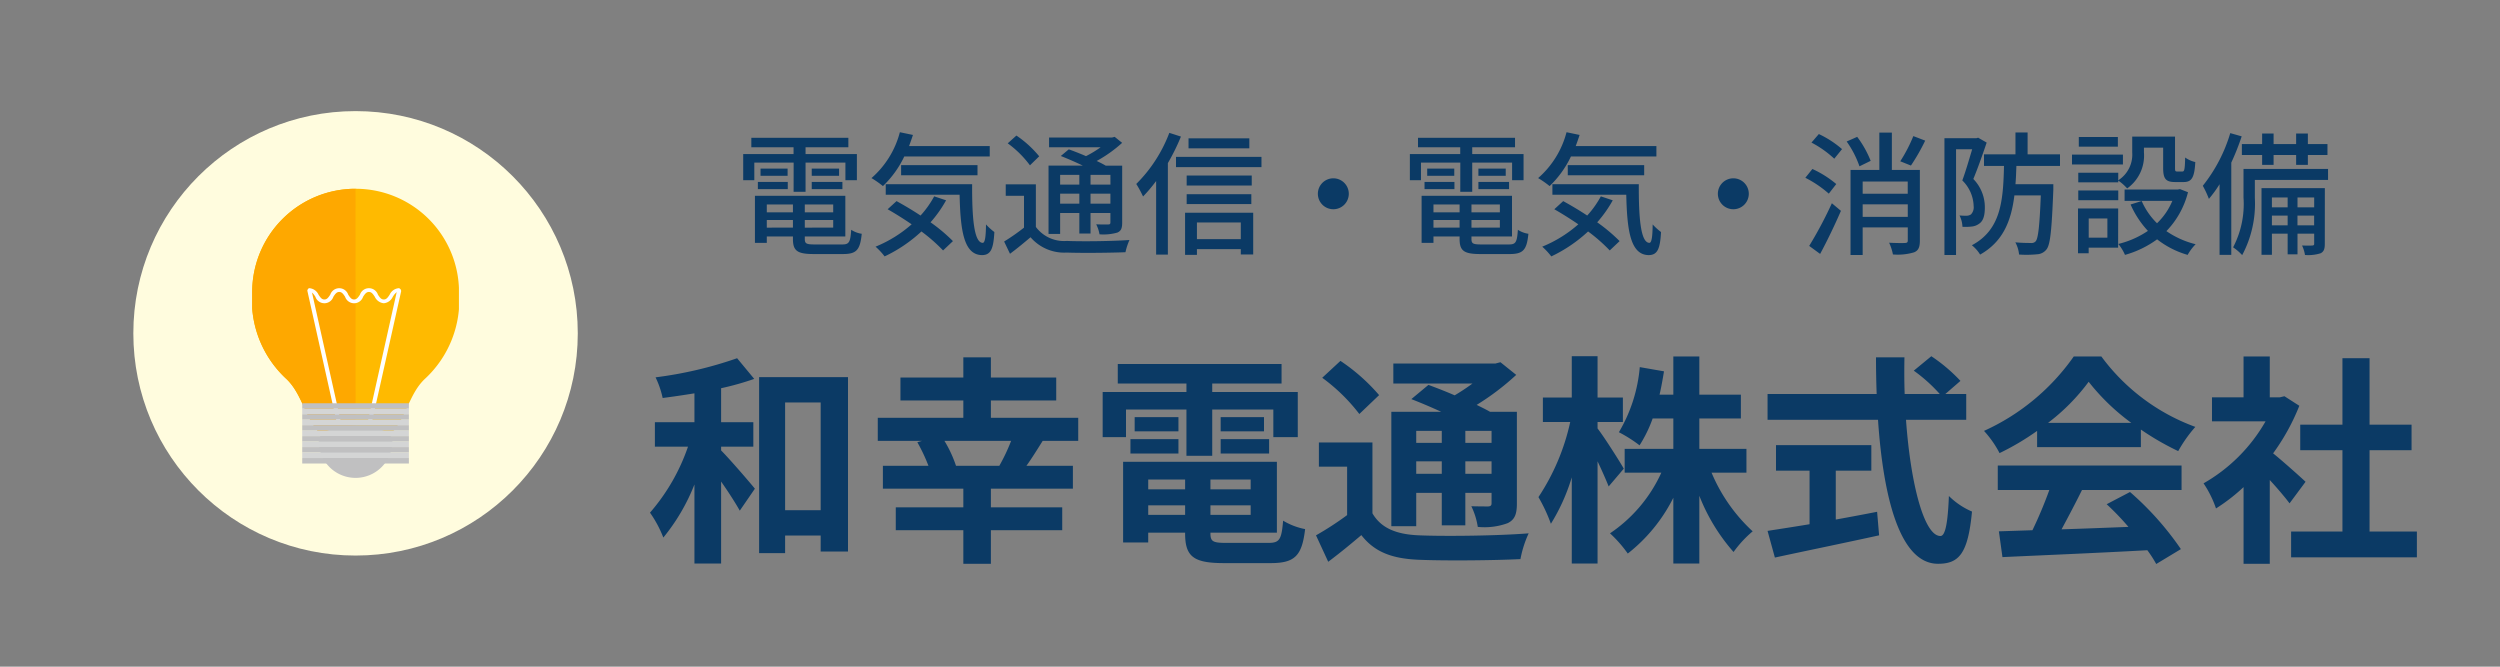 <svg xmlns="http://www.w3.org/2000/svg" xmlns:xlink="http://www.w3.org/1999/xlink" width="225" height="60" viewBox="0 0 225 60"><rect x="0" y="0" width="225" height="60" fill="#808080" stroke="none"/><defs><clipPath id="a"><rect width="225" height="60" transform="translate(1105 510)" fill="#ded7d7"/></clipPath><clipPath id="b"><rect width="18.606" height="26.021" fill="none"/></clipPath></defs><g transform="translate(-1105 -510)" clip-path="url(#a)"><g transform="translate(1105 510)"><path d="M0,0H240V60H0Z" fill="none"/><path d="M6.9-8.8H9.8V-11H6.9v-3.06a25.382,25.382,0,0,0,2.98-.84L8.34-16.76A35.786,35.786,0,0,1,1-15.04a8.2,8.2,0,0,1,.64,1.86c.92-.12,1.88-.26,2.86-.42V-11H.94v2.2H3.92A17.9,17.9,0,0,1,.5-2.86,10.493,10.493,0,0,1,1.7-.62,17.73,17.73,0,0,0,4.5-5.4V1.72H6.9V-5.66c.66.94,1.3,1.94,1.68,2.62L9.94-5.02C9.5-5.56,7.7-7.66,6.9-8.46Zm5.76,5.72v-9.7h3.2v9.7ZM10.32-15.06V.78h2.34V-.8h3.2V.64h2.46v-15.7ZM28.04-7.08A10.959,10.959,0,0,0,27-9.32h6a16.571,16.571,0,0,1-1.06,2.24Zm11-2.24V-11.4H31.18v-1.56h5.88v-2.06H31.18v-1.82H28.7v1.82H23.04v2.06H28.7v1.56H21v2.08h3.98l-.42.12a15.665,15.665,0,0,1,1,2.12h-4.1v2.06H28.7v1.68H22.62v2.06H28.7V1.74h2.48V-1.28H37.6V-3.34H31.18V-5.02h7.38V-7.08H34.38c.46-.64.96-1.44,1.46-2.24Zm4.3-2.82h5.44v4.16H51.1v-4.16h5.5v2.48h2.2v-4.06H51.1v-.76h6.24v-1.76H42.6v1.76h6.18v.76H41.24v4.06h2.1Zm8.52,3.96h4.36v-1.3H51.86Zm0-3.28v1.28h3.9v-1.28Zm-3.8,0H44.12v1.28h3.94ZM43.74-8.18h4.32v-1.3H43.74Zm1.6,5.52v-.86h3.32v.86Zm3.32-3.18v.88H45.34v-.88Zm5.9.88H50.94v-.88h3.62Zm-3.62,2.3v-.86h3.62v.86ZM52.38-.14c-1.22,0-1.44-.12-1.44-.86v-.06h5.98V-7.44H43.08V-.18h2.26v-.88h3.32V-1c0,2.1.76,2.68,3.5,2.68h4.2c2.18,0,2.82-.66,3.1-3.06a6.082,6.082,0,0,1-1.98-.76c-.14,1.7-.32,2-1.32,2ZM71.76-10.22v1.08h-2.3v-1.08Zm4.48,1.08H73.88v-1.08h2.36ZM73.88-6.36V-7.48h2.36v1.12Zm-4.42,0V-7.48h2.3v1.12Zm0,1.72h2.3v2.92h2.12V-4.64h2.36v.92c0,.2-.06.28-.3.3-.2,0-.9,0-1.52-.02A6.5,6.5,0,0,1,75-1.58a6.019,6.019,0,0,0,2.7-.34c.64-.32.82-.82.82-1.78v-8.24H76.1c-.34-.2-.76-.4-1.2-.62a22.764,22.764,0,0,0,3.56-2.7L77.04-16.4l-.46.12H67.4v1.8h7.12a18.479,18.479,0,0,1-1.6,1.06c-.82-.36-1.66-.68-2.36-.94l-1.54,1.28c.82.32,1.78.72,2.68,1.14H67.22v10.3h2.24Zm-3.34-8.8a17.131,17.131,0,0,0-3.48-3.08L61-15a16.235,16.235,0,0,1,3.34,3.26Zm-.6,4.26H60.7V-7h2.54v4.36a27.529,27.529,0,0,1-2.8,1.82l1.1,2.38C62.66.72,63.6-.06,64.52-.84,65.72.7,67.3,1.28,69.7,1.38c2.44.1,6.68.06,9.14-.06A9.828,9.828,0,0,1,79.58-1c-2.74.22-7.48.28-9.86.18-2.04-.08-3.42-.64-4.2-1.98ZM88.14-6.82c-.32-.58-1.78-2.88-2.36-3.62v-.58h2.28v-2.2H85.78v-3.72H83.46v3.72h-2.6v2.2h2.46a19.929,19.929,0,0,1-2.86,6.76,14.471,14.471,0,0,1,1.12,2.4,17.455,17.455,0,0,0,1.88-4.18V1.72h2.32v-9.2c.4.84.78,1.7,1,2.26Zm11.04.36V-8.6H94.94v-2.74h3.74v-2.14H94.94v-3.44H92.6v3.44H91.36c.16-.68.28-1.38.4-2.1l-2.18-.38A13.781,13.781,0,0,1,87.7-10.1a12.287,12.287,0,0,1,1.86,1.18,11.859,11.859,0,0,0,1.18-2.42H92.6V-8.6H88.22v2.14h3.3A13.119,13.119,0,0,1,86.9-1,11.468,11.468,0,0,1,88.5.82,14.791,14.791,0,0,0,92.6-4.2V1.72h2.34v-6.1A17.026,17.026,0,0,0,98.02.68a10.106,10.106,0,0,1,1.72-1.86,15.136,15.136,0,0,1-3.7-5.28Zm8.04-.18h3.2v-2.3h-8.58v2.3h3.02v4.82c-1.44.24-2.76.44-3.78.6l.66,2.4c2.58-.56,6.1-1.28,9.38-2l-.18-2.12c-1.22.24-2.5.48-3.72.7Zm11.74-4.58v-2.32h-1.88l1.36-1.18a14.938,14.938,0,0,0-2.62-2.22l-1.58,1.3a14.159,14.159,0,0,1,2.34,2.1h-3.16c-.04-1.08-.04-2.2-.02-3.3h-2.56c0,1.1.02,2.22.06,3.3h-9.82v2.32h9.94c.48,7.04,1.98,12.96,5.4,12.96,1.9,0,2.7-.92,3.06-4.7a6.69,6.69,0,0,1-2.08-1.4c-.1,2.54-.34,3.6-.76,3.6-1.46,0-2.68-4.62-3.1-10.46Zm7.36.28a18.176,18.176,0,0,0,3.66-3.7,19.464,19.464,0,0,0,3.84,3.7Zm-.98,2.18h9.34v-1.58a24.168,24.168,0,0,0,3.36,1.94,12.326,12.326,0,0,1,1.54-2.18,18.3,18.3,0,0,1-8.46-6.34h-2.48a19.86,19.86,0,0,1-8.08,6.7,9.291,9.291,0,0,1,1.4,2,23.092,23.092,0,0,0,3.38-2ZM121.8-4.9h4.64a38.409,38.409,0,0,1-1.52,3.62l-3.02.1.32,2.32c3.4-.16,8.34-.36,13.04-.62a10.6,10.6,0,0,1,.8,1.24L138.28.42a26.9,26.9,0,0,0-4.58-5.14l-2.1,1.1a23.839,23.839,0,0,1,1.96,2.04c-2.04.08-4.1.16-6.02.22.6-1.12,1.26-2.36,1.84-3.54h8.96V-7.1H121.8Zm27.7-.74c-.42-.4-1.96-1.78-2.92-2.56a19.413,19.413,0,0,0,2.36-4.28l-1.34-.86-.42.1h-.9v-3.68h-2.36v3.68h-2.84v2.16h4.82a14.939,14.939,0,0,1-5.58,5.58,9.533,9.533,0,0,1,1.12,2.26,16.551,16.551,0,0,0,2.48-1.92v6.9h2.36V-5.8c.68.74,1.36,1.54,1.78,2.1Zm5.76,4.48V-8.48h3.78v-2.3h-3.78v-5.98h-2.44v5.98h-3.8v2.3h3.8v7.32H148.2V1.16h11.32V-1.16Z" transform="translate(58 49)" fill="#0b3a65"/><path d="M5.424-4.74H6.5V-7.368h3.588v1.584h1.032V-8.136H6.5v-.612h3.852V-9.6H1.62v.852h3.8v.612H.888v2.352h1V-7.368h3.54Zm1.632-.24h2.76v-.648H7.056Zm0-1.848v.648h2.46v-.648ZM2.208-4.98H4.9v-.648H2.208Zm.24-1.848v.648H4.884v-.648Zm.564,5.316V-2.2H5.364v.684ZM5.364-3.6v.708H3.012V-3.6Zm3.624.708H6.432V-3.6H8.988ZM6.432-1.512V-2.2H8.988v.684ZM7.32,0c-.744,0-.888-.072-.888-.492V-.72H10.08V-4.38H1.944V-.144H3.012V-.72H5.364v.228c0,1.08.408,1.356,1.884,1.356H9.876c1.212,0,1.536-.372,1.68-1.824a2.328,2.328,0,0,1-.948-.36C10.536-.2,10.416,0,9.816,0ZM23.076-7.92v-.936h-7.26c.12-.324.24-.66.348-1L14.988-10.1a8.213,8.213,0,0,1-2.556,4.128,8.275,8.275,0,0,1,1.032.72,9.109,9.109,0,0,0,1.92-2.664Zm-1.1,1.692V-7.14H15.1v.912Zm-3.9,1.9A8.673,8.673,0,0,1,16.848-2.6c-.72-.48-1.476-.924-2.16-1.3l-.8.732c.7.4,1.44.864,2.16,1.356A11.405,11.405,0,0,1,12.8.2a6.15,6.15,0,0,1,.816.876,13.011,13.011,0,0,0,3.312-2.244A14.825,14.825,0,0,1,18.876.54l.888-.84a15,15,0,0,0-2.016-1.692,11.123,11.123,0,0,0,1.4-1.98ZM13.716-5.424v.948h6.648c.072,3.168.36,5.424,2.028,5.436.792-.012,1.02-.588,1.1-2.076A5.646,5.646,0,0,1,22.74-1.8c-.012.984-.072,1.644-.288,1.656-.8,0-.972-2.292-.96-5.28Zm17.424-.84v.876H29.412v-.876Zm2.8.876H32.148v-.876h1.788ZM32.148-3.672v-.9h1.788v.9Zm-2.736,0v-.9H31.14v.9Zm0,.84H31.14V-.984h1.008V-2.832h1.788v.84c0,.144-.048.192-.18.192s-.6.012-1.1-.012a3.059,3.059,0,0,1,.3.9,4.564,4.564,0,0,0,1.608-.156c.348-.156.432-.408.432-.912V-7.092H33.516c-.228-.132-.5-.276-.816-.42a11.864,11.864,0,0,0,2.292-1.632l-.672-.54-.228.06H28.416v.876H33.06a9.671,9.671,0,0,1-1.32.8c-.528-.228-1.08-.444-1.548-.612l-.72.6c.612.24,1.332.552,1.98.864H28.368V-.948h1.044Zm-1.884-5.1A9.519,9.519,0,0,0,25.476-9.8l-.78.7a9.233,9.233,0,0,1,2,1.98Zm-.3,2.52H24.516V-4.38H26.16v2.868A18.717,18.717,0,0,1,24.372-.264L24.9.84c.672-.5,1.272-1,1.848-1.488A4,4,0,0,0,30,.732C31.392.78,33.912.756,35.292.7A5.55,5.55,0,0,1,35.652-.4c-1.524.108-4.284.144-5.64.084a3.156,3.156,0,0,1-2.784-1.26ZM46.44-9.552H40.968v.9H46.44Zm-7.2-.492a12.911,12.911,0,0,1-2.976,4.6,10.588,10.588,0,0,1,.612,1.128,14.037,14.037,0,0,0,1.176-1.392V.912h1.056V-7.32a19.138,19.138,0,0,0,1.176-2.388ZM45.672-1.98v1.5H41.724v-1.5ZM40.656.936h1.068V.42h3.948V.9h1.116V-2.856H40.656ZM40.8-3.636h5.82v-.888H40.8ZM46.656-6.2H40.8v.9h5.856ZM39.84-7.884v.924h7.692v-.924ZM54-5.952A1.393,1.393,0,0,0,52.608-4.56,1.393,1.393,0,0,0,54-3.168,1.393,1.393,0,0,0,55.392-4.56,1.393,1.393,0,0,0,54-5.952ZM65.424-4.74H66.5V-7.368h3.588v1.584h1.032V-8.136H66.5v-.612h3.852V-9.6H61.62v.852h3.8v.612H60.888v2.352h1V-7.368h3.54Zm1.632-.24h2.76v-.648h-2.76Zm0-1.848v.648h2.46v-.648ZM62.208-4.98H64.9v-.648H62.208Zm.24-1.848v.648h2.436v-.648Zm.564,5.316V-2.2h2.352v.684ZM65.364-3.6v.708H63.012V-3.6Zm3.624.708H66.432V-3.6h2.556Zm-2.556,1.38V-2.2h2.556v.684ZM67.32,0c-.744,0-.888-.072-.888-.492V-.72H70.08V-4.38H61.944V-.144h1.068V-.72h2.352v.228c0,1.08.408,1.356,1.884,1.356h2.628c1.212,0,1.536-.372,1.68-1.824a2.328,2.328,0,0,1-.948-.36C70.536-.2,70.416,0,69.816,0ZM83.076-7.92v-.936h-7.26c.12-.324.24-.66.348-1L74.988-10.1a8.213,8.213,0,0,1-2.556,4.128,8.275,8.275,0,0,1,1.032.72,9.109,9.109,0,0,0,1.92-2.664Zm-1.1,1.692V-7.14H75.1v.912Zm-3.9,1.9A8.672,8.672,0,0,1,76.848-2.6c-.72-.48-1.476-.924-2.16-1.3l-.8.732c.7.4,1.44.864,2.16,1.356A11.405,11.405,0,0,1,72.8.2a6.15,6.15,0,0,1,.816.876,13.011,13.011,0,0,0,3.312-2.244A14.825,14.825,0,0,1,78.876.54l.888-.84a15,15,0,0,0-2.016-1.692,11.123,11.123,0,0,0,1.4-1.98ZM73.716-5.424v.948h6.648c.072,3.168.36,5.424,2.028,5.436.792-.012,1.02-.588,1.1-2.076A5.646,5.646,0,0,1,82.74-1.8c-.012.984-.072,1.644-.288,1.656-.8,0-.972-2.292-.96-5.28ZM90-5.952A1.393,1.393,0,0,0,88.608-4.56,1.393,1.393,0,0,0,90-3.168,1.393,1.393,0,0,0,91.392-4.56,1.393,1.393,0,0,0,90-5.952Zm16.2-3.8a13.512,13.512,0,0,1-1.176,2.268l.96.384a17.987,17.987,0,0,0,1.284-2.244ZM97.812.852c.624-1.152,1.32-2.6,1.872-3.876l-.816-.684a36.408,36.408,0,0,1-2.04,3.84Zm1.452-6.288a9.428,9.428,0,0,0-2.148-1.356L96.48-6a10.093,10.093,0,0,1,2.112,1.428ZM97.032-9.168a9.3,9.3,0,0,1,2.052,1.452l.7-.864a9.1,9.1,0,0,0-2.088-1.356Zm5.328,1.644a9.23,9.23,0,0,0-1.212-2.16l-.948.42a8.817,8.817,0,0,1,1.152,2.232Zm-.72,5.04V-3.612H105.7v1.128Zm4.056-3.18v1.1H101.64v-1.1Zm1.092-1.044h-2.52v-3.36H103.14v3.36h-2.592V.948h1.092V-1.536H105.7V-.36c0,.168-.06.216-.24.228s-.828.012-1.44-.024A4.534,4.534,0,0,1,104.364.9a5.123,5.123,0,0,0,1.908-.192c.4-.168.516-.48.516-1.056Zm5.244-2.9-.156.048H109V.948h1.044V-8.568h1.452c-.252.84-.576,1.968-.888,2.808a3.341,3.341,0,0,1,1.02,2.3.922.922,0,0,1-.24.756.728.728,0,0,1-.384.12c-.18,0-.384,0-.648-.024a2.43,2.43,0,0,1,.264,1.02,4.808,4.808,0,0,0,.84-.024,1.337,1.337,0,0,0,.66-.252c.384-.252.516-.756.516-1.464A3.646,3.646,0,0,0,111.6-5.892c.4-.96.852-2.244,1.2-3.276ZM119.4-7.068V-8.112h-2.916V-10.08h-1.092v1.968H112.56v1.044h1.8c-.072,3.144-.276,5.748-2.892,7.14a3.288,3.288,0,0,1,.744.84c2.064-1.164,2.8-3.036,3.084-5.328h2.376c-.108,2.8-.24,3.864-.456,4.128a.5.5,0,0,1-.444.156c-.228,0-.792,0-1.392-.06a2.87,2.87,0,0,1,.336,1.1A9.311,9.311,0,0,0,117.3.888a1.15,1.15,0,0,0,.888-.444c.348-.444.468-1.788.612-5.388v-.48h-3.408c.048-.528.06-1.08.084-1.644Zm5.244.612h-3.6v.864h3.6v-.156a4.194,4.194,0,0,1,.8.708,3.628,3.628,0,0,0,1.512-3.228v-.444h1.728v1.836c0,.984.252,1.26,1.08,1.26h.768c.7,0,.972-.372,1.044-1.8a2.507,2.507,0,0,1-.912-.408c-.024,1.1-.072,1.26-.252,1.26h-.468c-.168,0-.192-.048-.192-.324v-2.82H125.9V-8.28a2.742,2.742,0,0,1-1.26,2.508Zm-3.6,2.472h3.6V-4.86h-3.6Zm3.564-5.688h-3.516V-8.8h3.516Zm.456,1.584H120.48V-7.2h4.584Zm-1.4,5.748V-.612h-1.68V-2.34Zm.972-.9H121.02V.792h.96v-.5h2.652ZM130.2-4.98l-.2.036h-4.788v1.02h4.3a5.917,5.917,0,0,1-1.38,2.016,6.369,6.369,0,0,1-1.38-2l-1,.312a8.5,8.5,0,0,0,1.56,2.376,8.207,8.207,0,0,1-2.664,1.176,4.01,4.01,0,0,1,.6.984,9,9,0,0,0,2.892-1.4,8.047,8.047,0,0,0,2.748,1.4,4.368,4.368,0,0,1,.72-.96A7.955,7.955,0,0,1,128.976-1.2a7.767,7.767,0,0,0,1.944-3.5Zm7.392-2.184h1.032v-.888h2.028v.888h1.056v-.888h1.764v-.984h-1.764v-.948h-1.056v.948h-2.028v-.948h-1.032v.948h-1.824v.984h1.824Zm-2.868-2.856a13.945,13.945,0,0,1-2.472,4.74A8.642,8.642,0,0,1,132.8-4.1a10.712,10.712,0,0,0,.96-1.32V.936h1.056v-8.3a21.987,21.987,0,0,0,.936-2.364Zm6.048,8.3v-.876h1.5v.876Zm-2.3,0v-.876h1.416v.876Zm1.416-2.508v.888h-1.416v-.888Zm2.388,0v.888h-1.5v-.888Zm.96-.84h-5.7v6h.936V-.972h1.416V.888h.888V-.972h1.5v.9c0,.12-.036.156-.168.168s-.492.012-.924,0a3.052,3.052,0,0,1,.264.852A3.656,3.656,0,0,0,142.86.792c.3-.156.372-.408.372-.852Zm.288-1.728h-7.608v2.58a8.415,8.415,0,0,1-.936,4.476,4.549,4.549,0,0,1,.816.7,9.827,9.827,0,0,0,1.14-5.16V-5.808h6.588Z" transform="translate(66 22)" fill="#0b3a65"/><circle cx="20" cy="20" r="20" transform="translate(12 10)" fill="#fffcde"/><g transform="translate(22.697 16.989)"><g clip-path="url(#b)"><path d="M9.3,0A9.3,9.3,0,0,0,0,9.3a9.639,9.639,0,0,0,3.1,7.837c1.393,1.34,1.65,3.452,2.932,4.809a5.525,5.525,0,0,0,3.275,1.3,5.525,5.525,0,0,0,3.275-1.3c1.282-1.357,1.539-3.469,2.932-4.809a9.639,9.639,0,0,0,3.1-7.837A9.3,9.3,0,0,0,9.3,0" fill="#ffba00"/><path d="M9.3,0A9.3,9.3,0,0,0,0,9.3a9.639,9.639,0,0,0,3.1,7.837c1.393,1.34,1.65,3.452,2.932,4.809a5.525,5.525,0,0,0,3.275,1.3Z" fill="#fea800"/><path d="M53.035,103.161a.187.187,0,0,1-.183-.146L50.231,91.271a.187.187,0,0,1,.365-.082l2.622,11.743a.187.187,0,0,1-.183.228" transform="translate(-45.253 -82.028)" fill="#fff"/><path d="M105.322,103.161a.187.187,0,0,1-.183-.228l2.622-11.743a.187.187,0,0,1,.365.082L105.5,103.015a.187.187,0,0,1-.183.146" transform="translate(-94.723 -82.028)" fill="#fff"/><path d="M57.261,91.719a.99.99,0,0,1-.81-.585c-.176-.268-.3-.432-.527-.432s-.351.164-.527.432a.853.853,0,0,1-1.62,0c-.176-.268-.3-.432-.527-.432s-.351.164-.527.432a.853.853,0,0,1-1.619,0c-.176-.268-.3-.432-.527-.432a.169.169,0,1,1,0-.338.99.99,0,0,1,.81.585c.176.268.3.432.527.432s.351-.164.527-.432a.853.853,0,0,1,1.619,0c.176.268.3.432.527.432s.351-.164.527-.432a.853.853,0,0,1,1.62,0c.176.268.3.432.527.432s.351-.164.527-.432a.99.99,0,0,1,.81-.585.169.169,0,0,1,0,.338c-.231,0-.351.164-.527.432a.99.99,0,0,1-.81.585" transform="translate(-45.416 -81.415)" fill="#fff"/><path d="M67.112,216.819a3.313,3.313,0,0,1-6.627,0c0-1.83,6.627-1.83,6.627,0" transform="translate(-54.495 -194.112)" fill="#c0c0c1"/><rect width="9.6" height="0.493" transform="translate(4.503 19.305)" fill="#c0c0c1"/><rect width="9.6" height="0.493" transform="translate(4.503 19.798)" fill="#d4d5d5"/><rect width="9.6" height="0.493" transform="translate(4.503 20.291)" fill="#c0c0c1"/><rect width="9.6" height="0.493" transform="translate(4.503 20.784)" fill="#d4d5d5"/><rect width="9.6" height="0.493" transform="translate(4.503 21.277)" fill="#c0c0c1"/><rect width="9.6" height="0.493" transform="translate(4.503 21.77)" fill="#d4d5d5"/><rect width="9.6" height="0.493" transform="translate(4.503 22.263)" fill="#c0c0c1"/><rect width="9.6" height="0.493" transform="translate(4.503 22.756)" fill="#d4d5d5"/><rect width="9.6" height="0.493" transform="translate(4.503 23.249)" fill="#c0c0c1"/><rect width="9.6" height="0.493" transform="translate(4.503 23.742)" fill="#d4d5d5"/><rect width="9.6" height="0.493" transform="translate(4.503 24.235)" fill="#c0c0c1"/></g></g></g></g></svg>